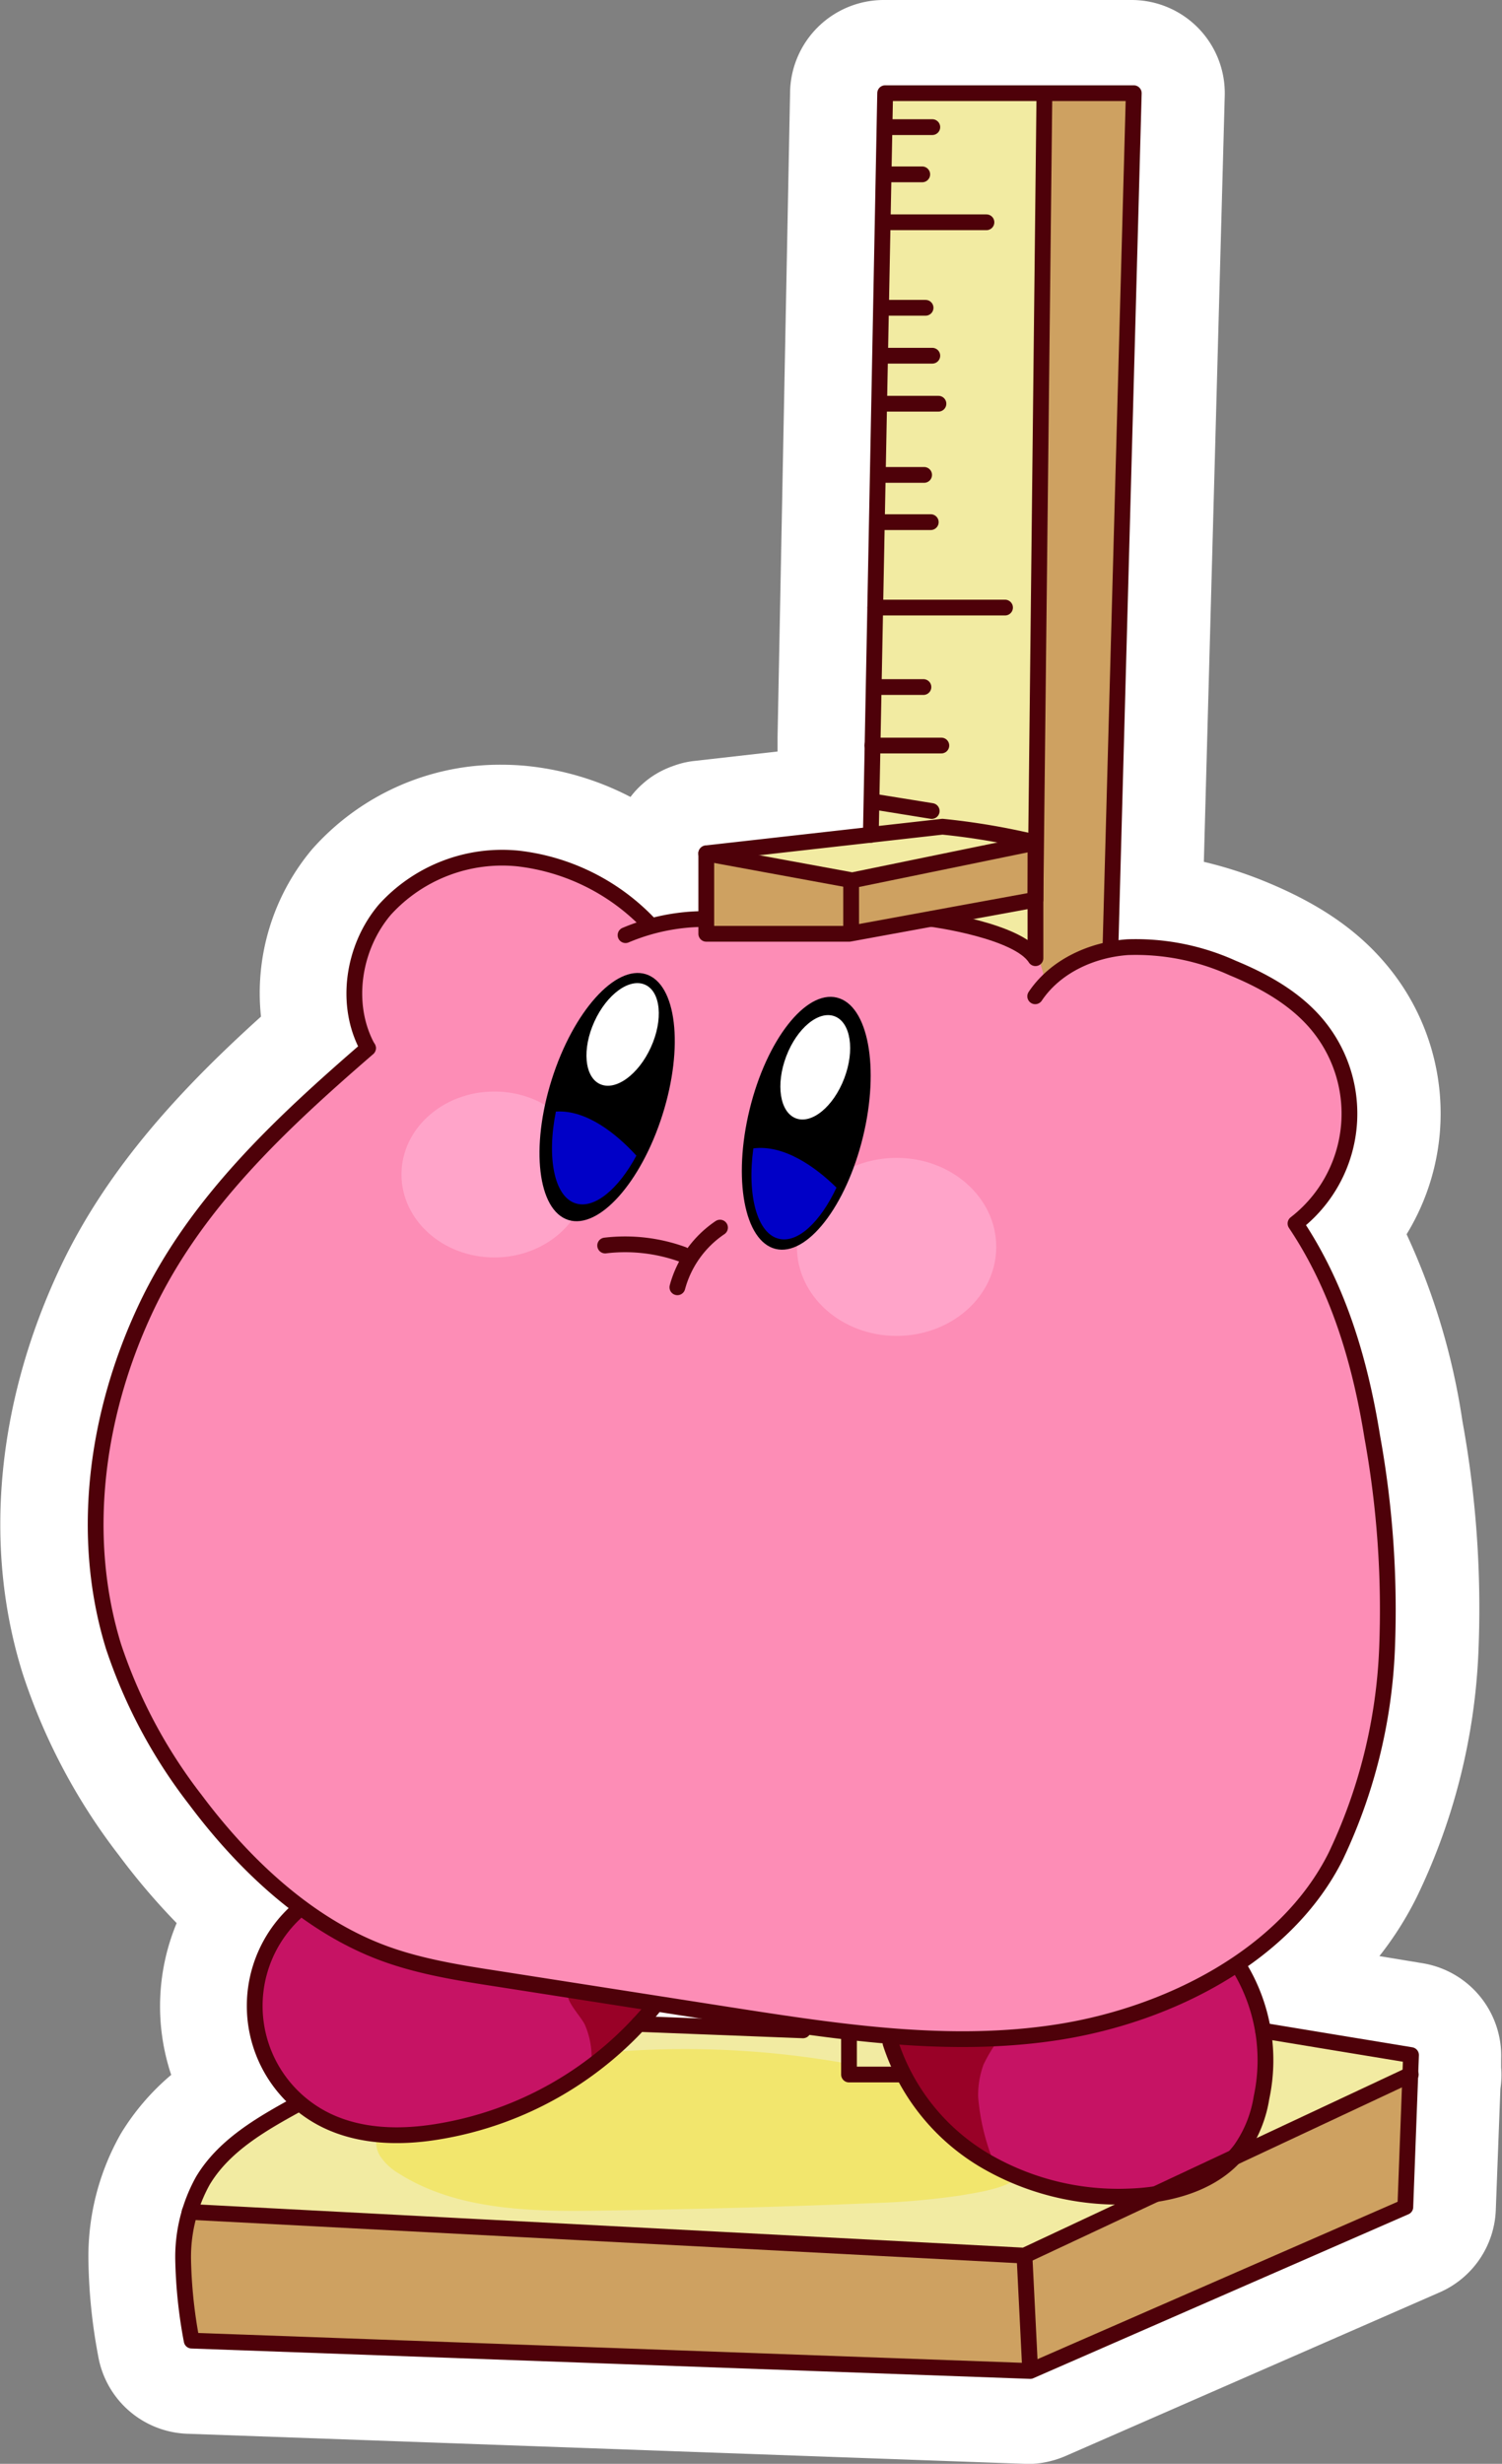 <svg xmlns="http://www.w3.org/2000/svg" viewBox="0 0 176.17 288.97"><rect x="0" y="0" width="176.17" height="288.97" fill="#808080" stroke="none"/><defs><style>.cls-1{fill:#fff;}.cls-2{fill:#f2eba2;}.cls-3{fill:#f2e66d;}.cls-4{fill:#cea161;}.cls-5{fill:#fd8db6;}.cls-6{fill:#c61364;}.cls-7{fill:#990127;}.cls-8{fill:#ffa4c9;}.cls-9{fill:#0000c7;}.cls-10{fill:none;stroke:#4e0109;stroke-linecap:round;stroke-linejoin:round;stroke-width:1.85px;}</style></defs><g id="Layer_5"><path d="M172.15,288.89l-98.31-3.53a5.93,5.93,0,0,1-5.63-5,58.47,58.47,0,0,1-1.08-10.56,24,24,0,0,1,3.13-12.16A25,25,0,0,1,78,249.89a20.67,20.67,0,0,1-2.19-6.55,21.19,21.19,0,0,1,2.79-13.92,72,72,0,0,1-8.83-9.88,65.86,65.86,0,0,1-10.53-19.79c-4.25-13.64-2.8-29.24,4.09-43.92,5.71-12.19,15.37-21.74,24.47-29.78a21,21,0,0,1,4.47-18.29,24.34,24.34,0,0,1,18.4-8.15c.75,0,1.51,0,2.26.1a30,30,0,0,1,15.6,6.33v-1a5.21,5.21,0,0,1,0-.55c0-.17,0-.35.07-.51a5.36,5.36,0,0,1,.23-.85,5.59,5.59,0,0,1,.38-.87,6,6,0,0,1,.51-.8,6.68,6.68,0,0,1,.81-.87,5.23,5.23,0,0,1,.84-.62,5.34,5.34,0,0,1,1.08-.5,3.93,3.93,0,0,1,.57-.18,4.16,4.16,0,0,1,.77-.14l14.12-1.61.09-4.74c0-.14,0-.28,0-.43a4.08,4.08,0,0,1,0-.59l1.47-76a6,6,0,0,1,5.92-5.82h29.17A5.93,5.93,0,0,1,190.48,16l-2.56,94.16A37.59,37.59,0,0,1,198.43,113c5.45,2.25,9.31,4.88,12.16,8.29a22.2,22.2,0,0,1,.39,28c3.51,6.43,5.89,13.88,7.42,23.12a117.62,117.62,0,0,1,1.79,26.28,67.76,67.76,0,0,1-6.63,26.49A37.13,37.13,0,0,1,204.15,237c.1.29.21.57.3.86L218,240.07a6,6,0,0,1,5,6.08l-.05,1.36a6.16,6.16,0,0,1-.07,1.87L222.29,264a5.93,5.93,0,0,1-3.55,5.2l-44,19.23a4.88,4.88,0,0,1-.89.29,5.36,5.36,0,0,1-1.18.2h-.56Z" class="cls-1" transform="translate(-51.8 -4.92)"/><path d="M184.56,14.92a1,1,0,0,1,.66.28.91.91,0,0,1,.26.68l-2.7,99.32c.32,0,.64-.09,1-.12s1,0,1.44,0a29.77,29.77,0,0,1,11.32,2.58c4.67,1.92,7.92,4.11,10.24,6.87a17.23,17.23,0,0,1-2,24.13c4.24,6.59,7,14.44,8.71,24.63a112.64,112.64,0,0,1,1.73,25.18A62.87,62.87,0,0,1,209.09,223a33.92,33.92,0,0,1-11.19,12.52,21.26,21.26,0,0,1,2.56,6.77L217.2,245a.91.91,0,0,1,.77,1l-.07,1.93a.92.92,0,0,1,0,.73l-.57,15.16a.93.93,0,0,1-.56.81l-44,19.23-.14,0a1.06,1.06,0,0,1-.19,0h-.08L74,280.36a.92.92,0,0,1-.88-.77,55.57,55.57,0,0,1-1-9.69,19.09,19.09,0,0,1,2.43-9.67c2.47-4.16,6.84-6.77,10.62-8.86a15.82,15.82,0,0,1,.25-22.66,64.28,64.28,0,0,1-11.71-12.17A60.8,60.8,0,0,1,64,198.27C60.09,185.81,61.45,171.5,67.8,158c5.77-12.3,15.85-21.75,25.77-30.35A15.68,15.68,0,0,1,96,111a19.26,19.26,0,0,1,14.6-6.4c.61,0,1.21,0,1.82.08a25.92,25.92,0,0,1,15.84,7.83h0a24.86,24.86,0,0,1,5.2-.72V105s0-.06,0-.09a.22.22,0,0,1,0-.08s0,0,0-.08a1.34,1.34,0,0,1,.07-.18l.08-.13a.8.8,0,0,1,.13-.13l.12-.1.17-.07.15,0h.05L152.8,102l.19-9.52a.42.42,0,0,1,0-.12.7.7,0,0,1,0-.14l1.47-76.39a.94.94,0,0,1,.93-.91h29.17M133.89,241.67l-5-.78s0,.08-.07.12-.25.29-.38.44l5.42.22M184.56,4.92H155.39a11,11,0,0,0-10.92,10.71L143,91.42c0,.31,0,.63,0,.94s0,.36,0,.54v.16l-9.79,1.11a10.17,10.17,0,0,0-1.34.24,11.33,11.33,0,0,0-1.15.36,10.84,10.84,0,0,0-2,.94,10,10,0,0,0-1.47,1.08,10.28,10.28,0,0,0-1.5,1.6,33.66,33.66,0,0,0-12.42-3.66c-.9-.08-1.81-.12-2.71-.12a29.4,29.4,0,0,0-22.21,9.91,26.23,26.23,0,0,0-6,19.63c-8.85,8-17.94,17.47-23.61,29.56-7.41,15.81-9,32.69-4.33,47.53a70.75,70.75,0,0,0,11.29,21.29,79.19,79.19,0,0,0,6.76,7.94,25.41,25.41,0,0,0-.64,17.8A28.1,28.1,0,0,0,66,255.12a29.09,29.09,0,0,0-3.83,14.66,64.54,64.54,0,0,0,1.14,11.43,11,11,0,0,0,10.39,9.15L172,293.89h.49l.48,0a10.81,10.81,0,0,0,2-.31,11.07,11.07,0,0,0,1.79-.6l43.94-19.22a11,11,0,0,0,6.54-9.59l.54-14.27a10.54,10.54,0,0,0,.09-2.51l0-1a11,11,0,0,0-9.14-11.2l-5.14-.85a39.49,39.49,0,0,0,4.36-6.88A72.87,72.87,0,0,0,225.19,199a122.19,122.19,0,0,0-1.86-27.39,79.91,79.91,0,0,0-6.55-21.93,27.13,27.13,0,0,0-2.35-31.6c-3.39-4.06-7.87-7.14-14.09-9.71A48.14,48.14,0,0,0,193,106l2.45-89.82A10.93,10.93,0,0,0,184.56,4.92Z" class="cls-1" transform="translate(-51.8 -4.92)"/><polygon points="84.47 99.92 102.14 97.91 103.81 11.4 126.14 11.4 126.85 117.89 129.49 228.37 143.11 237.38 165.47 241 165.36 243.99 126.53 270.02 22.24 262.54 21.48 260.68 22.89 257.57 24.81 254.28 27.31 251.93 32.56 247.91 35.86 246.47 47.08 246.47 67.51 238.66 75.19 237.09 93.47 237.76 92.64 233.22 76.67 130.35 82.83 108.73 82.83 100.1 84.47 99.92" class="cls-2"/><path d="M170.88,259.32c-.79-1-3-.54-3.94-1.65a38.9,38.9,0,0,0-6.3-6.58,13.07,13.07,0,0,0-8.43-3c0-.38-.2-.63-.24-1a107.62,107.62,0,0,0-29.71-1.39L124,246A76.29,76.29,0,0,0,98.25,253c-1.83.86-3,2.79-1.91,4.72a6.54,6.54,0,0,0,2.23,2.11c6.6,4.22,15.23,4.48,22.83,4.37q16.54-.21,33.09-.9a89.1,89.1,0,0,0,9.93-.88C165.33,262.23,172.47,261.37,170.88,259.32Z" class="cls-3" transform="translate(-51.8 -4.92)"/><polygon points="122.49 10.93 121.44 111.76 120.72 117.35 123.69 117.89 129.91 114.65 130.25 111.01 131.01 83.3 132.98 10.93 122.49 10.93" class="cls-4"/><path d="M126.73,239.57l11.36,1.78,12.78,1.81,12.06.58,12.07-.13,8.8-2.22,9.8-4.15,6.57-4.45s6.43-7,6.56-7.2,2.6-4.82,2.6-4.82l2.45-6.57,2.86-13.95.37-7.16L214,182l-1.29-9.13-1.72-8-4.31-12.49-2.91-4,1.45-1.28,3-4,1.38-3.56.43-5.62-.53-4.71-3.18-4.14-6.05-4.8-7.47-3.6-6-.74-6.86.9-5.63,3a11,11,0,0,0-1.05-3.14c-.84-1.63-3.89-1.7-3.89-1.7l-4.74-2.27-4.14.1-9.06,1.66H134.64v-2.23l-5,1.42h-1.77s-3.24-3.3-3.48-3.48-4.51-2.62-4.51-2.62L115,106l-3.72-.44-5.82.76-5.32,2.47L96.64,112l-2.42,5.29-.84,3.64.3,3.47,1.1,3.42L85.86,136l-9.35,10.15-7.82,12.56L65.54,167l-2.19,10.48-.85,6.41,2.38,13.42,4.19,10,9,12.87,8.2,7.84,7,5.64Z" class="cls-5" transform="translate(-51.8 -4.92)"/><path d="M156.53,243.71l1.17,3.68,4.82,7.39,6.71,4.42,6.33,2.11,9.48,1.18,4.68-.73,6.26-2.91,2.19-3.21,2-7.92-.39-4-.75-4.23-2.26-4.14c-.85.38-6.37,3.12-6.37,3.12l-6.46,3.59-5.7.63-12.88.93-6.42.33Z" class="cls-6" transform="translate(-51.8 -4.92)"/><polygon points="71.7 234.48 54.26 231.4 42.75 228.15 37.63 225.34 35.35 223.76 34.61 224.34 31.89 227.82 30.3 231.87 29.28 234.79 31.84 241.79 33.09 244.46 39.87 249.36 44.14 250.41 52.84 250.1 58.7 248.11 68.78 243.31 73.06 239.35 76.08 235.67 76.56 234.48 71.7 234.48" class="cls-6"/><path d="M166.53,250.88a25.83,25.83,0,0,0,2.12,8.32,26,26,0,0,1-12.94-15.62c.11.35,2.82.64,3.21.7a26.58,26.58,0,0,0,3.57.3,25.14,25.14,0,0,0,3.47-.18c.82-.1,2.2-.65,3-.32a18.35,18.35,0,0,0-1.81,3A10.46,10.46,0,0,0,166.53,250.88Z" class="cls-7" transform="translate(-51.8 -4.92)"/><path d="M121.15,247a18,18,0,0,0,7.44-7.62c-.22.33-4.83-.63-5.42-.7-1-.13-4.12-1.11-4.7.09-.38.78,1.56,2.77,1.93,3.63A9.44,9.44,0,0,1,121.15,247Z" class="cls-7" transform="translate(-51.8 -4.92)"/><ellipse cx="105.16" cy="146.24" class="cls-8" rx="11.69" ry="10.44"/><ellipse cx="57.98" cy="137.75" class="cls-8" rx="10.89" ry="9.73"/><ellipse cx="146.37" cy="136.67" rx="15.17" ry="6.84" transform="translate(-72.9 241.55) rotate(-76.29)"/><ellipse cx="147.43" cy="130.1" class="cls-1" rx="6.4" ry="3.64" transform="translate(-78.4 216.71) rotate(-69.17)"/><path d="M140.16,139.61c-.75,5.47.43,10,3,10.6,2.23.54,4.87-2,6.75-6C147.45,141.78,143.74,139.14,140.16,139.61Z" class="cls-9" transform="translate(-51.8 -4.92)"/><ellipse cx="123.36" cy="132.75" rx="15.17" ry="6.84" transform="matrix(0.3, -0.95, 0.95, 0.3, -91.91, 206.04)"/><ellipse cx="124.84" cy="126.26" class="cls-1" rx="6.4" ry="3.64" transform="translate(-93.58 182.71) rotate(-65.55)"/><path d="M117,135.29c-1.09,5.41-.2,10,2.33,10.77,2.19.68,5-1.67,7.11-5.6C124.12,137.91,120.58,135.05,117,135.29Z" class="cls-9" transform="translate(-51.8 -4.92)"/><path d="M135.38,104.94c.64.34,16.25,3.33,16.25,3.33l21.57-4.5.1,7.53-21.88,3.17H134.64V105Z" class="cls-4" transform="translate(-51.8 -4.92)"/><path d="M73.28,264.3,172,269.48l45.31-21.25-.67,15.51-44,19.23-98.35-3.53-1-8.81Z" class="cls-4" transform="translate(-51.8 -4.92)"/><path d="M162.34,101.88,134.64,105v9.44h16.78l21.83-4v-6.71A81.38,81.38,0,0,0,162.34,101.88Z" class="cls-10" transform="translate(-51.8 -4.92)"/><polyline points="130.25 111.01 132.98 10.93 122.49 10.93 103.82 10.93 102.14 97.91" class="cls-10"/><path d="M161.08,112.7s10.12,1.34,12.17,4.6v-6.82l1.05-94.63" class="cls-10" transform="translate(-51.8 -4.92)"/><path d="M94.94,127.83c-2.79-5.08-1.74-11.81,2-16.22a18.57,18.57,0,0,1,15.63-6,25.14,25.14,0,0,1,15.26,7.56" class="cls-10" transform="translate(-51.8 -4.92)"/><path d="M173.22,121.77c2.36-3.52,6.61-5.46,10.83-5.76a27.52,27.52,0,0,1,12.35,2.45c3.7,1.53,7.31,3.55,9.88,6.62a16.29,16.29,0,0,1-2.53,23.34c5,7.46,7.57,16.11,9,25a113.78,113.78,0,0,1,1.73,25,62.38,62.38,0,0,1-6,24.18c-5.81,11.66-19.52,18.58-32.39,20.63s-26,0-38.87-2l-27-4.22c-5-.77-10-1.56-14.61-3.47-8.36-3.45-15.47-10.28-20.89-17.53a60.47,60.47,0,0,1-9.61-18c-4-13-2-27.35,3.79-39.65s15.8-21.62,26.07-30.51" class="cls-10" transform="translate(-51.8 -4.92)"/><path d="M136.25,148.9a12.31,12.31,0,0,0-5,7" class="cls-10" transform="translate(-51.8 -4.92)"/><path d="M125.17,114.6a24,24,0,0,1,8.88-1.89" class="cls-10" transform="translate(-51.8 -4.92)"/><path d="M122.78,151a19.82,19.82,0,0,1,9.13,1.06" class="cls-10" transform="translate(-51.8 -4.92)"/><polyline points="82.83 100.1 99.96 103.25 121.44 98.84" class="cls-10"/><line x1="102.66" x2="109.28" y1="94.05" y2="95.12" class="cls-10"/><line x1="102.31" x2="110.41" y1="87.44" y2="87.44" class="cls-10"/><line x1="102.75" x2="108.31" y1="80.58" y2="80.58" class="cls-10"/><line x1="102.67" x2="117.88" y1="71.26" y2="71.26" class="cls-10"/><line x1="102.93" x2="109.17" y1="61.24" y2="61.24" class="cls-10"/><line x1="103.28" x2="108.39" y1="55.7" y2="55.7" class="cls-10"/><line x1="103.72" x2="110.07" y1="47.35" y2="47.35" class="cls-10"/><line x1="103.46" x2="109.35" y1="41.72" y2="41.72" class="cls-10"/><line x1="103.98" x2="108.56" y1="36.1" y2="36.1" class="cls-10"/><line x1="103.63" x2="115.7" y1="26.07" y2="26.07" class="cls-10"/><line x1="103.81" x2="108.17" y1="20.45" y2="20.45" class="cls-10"/><line x1="104.34" x2="109.35" y1="14.91" y2="14.91" class="cls-10"/><line x1="99.83" x2="99.83" y1="103.34" y2="109.41" class="cls-10"/><path d="M156.25,244.54a25,25,0,0,0,10.93,13.7,31,31,0,0,0,17.14,4.29c4.86-.17,10.08-1.61,13-5.52a14.5,14.5,0,0,0,2.44-6.06,21,21,0,0,0-2.59-15.31" class="cls-10" transform="translate(-51.8 -4.92)"/><path d="M86.41,229.27a14.94,14.94,0,0,0,3.74,24.38c4,1.91,8.6,2,12.95,1.29a41.23,41.23,0,0,0,25.27-14.52" class="cls-10" transform="translate(-51.8 -4.92)"/><polyline points="99.58 238.69 99.58 243.31 105.33 243.31" class="cls-10"/><path d="M86.81,251.65c-4.27,2.34-8.74,4.87-11.23,9.06a18.46,18.46,0,0,0-2.3,9.2,56.65,56.65,0,0,0,1,9.53L172.63,283l44-19.23.67-17.82-17.35-2.86" class="cls-10" transform="translate(-51.8 -4.92)"/><line x1="74.92" x2="94.18" y1="237.38" y2="238.13" class="cls-10"/><polyline points="22.24 259.42 120.16 264.55 165.47 243.31" class="cls-10"/><line x1="120.83" x2="120.16" y1="278.04" y2="264.55" class="cls-10"/></g></svg>